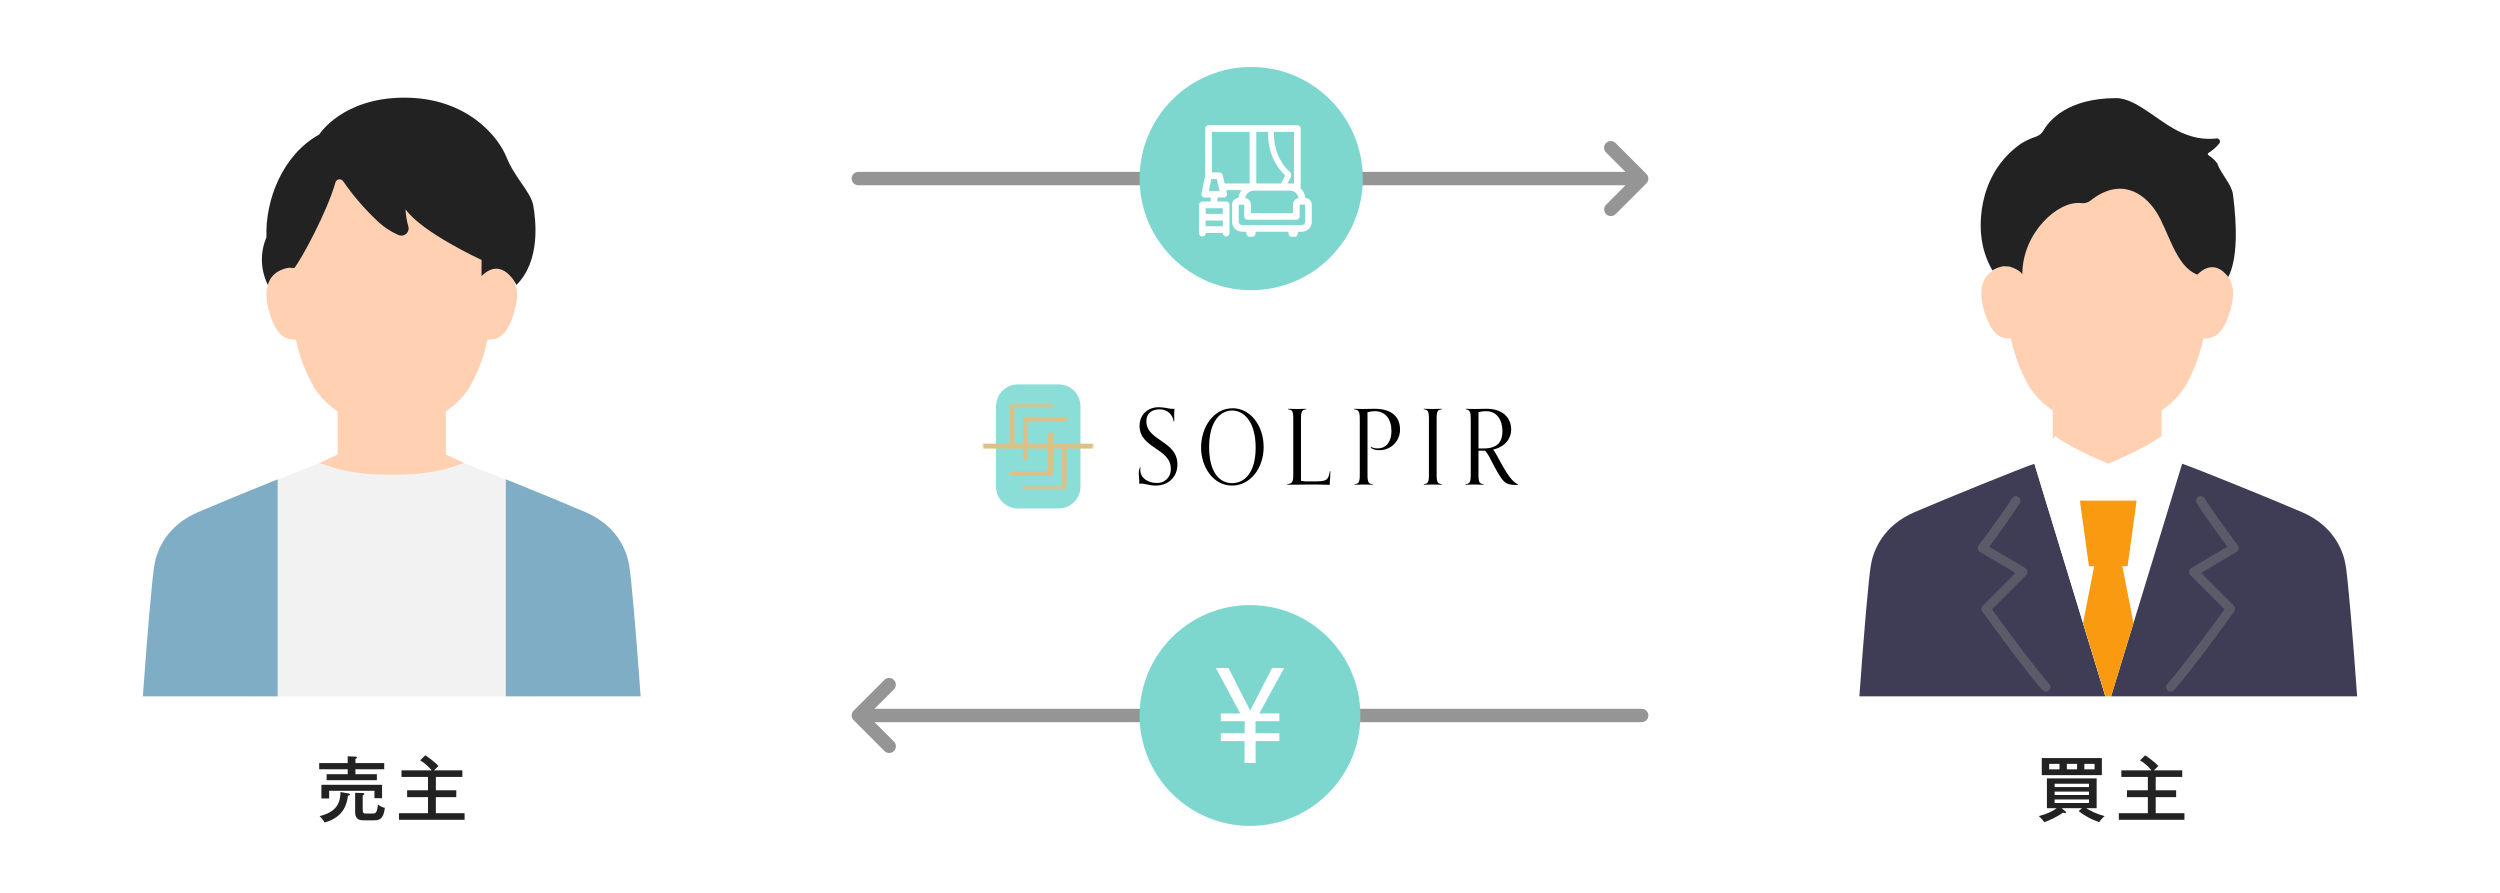 <svg width="560" height="200" viewBox="0 0 560 200" fill="none" xmlns="http://www.w3.org/2000/svg">
<rect width="560" height="200" fill="white"/>
<path d="M466.368 181.044H461.822L462.622 181.716C462.719 181.796 462.799 181.876 462.799 181.956C462.799 182.084 462.671 182.132 462.558 182.132C462.414 182.132 462.302 182.101 462.142 182.021C460.573 183.076 459.277 183.685 457.917 184.165C457.564 183.589 456.812 182.9 456.7 182.805C458.253 182.389 459.517 181.908 460.686 181.044H458.509V174.354H469.649V181.044H467.328C468.032 181.508 469.617 182.356 471.442 182.788C471.282 182.933 470.498 183.669 470.21 184.165C468.369 183.509 467.12 182.82 465.615 181.7L466.368 181.044ZM470.818 169.808V173.633H457.356V169.808H470.818ZM461.326 171.104H459.021V172.336H461.326V171.104ZM467.937 176.306V175.554H460.238V176.306H467.937ZM460.238 177.314V178.083H467.937V177.314H460.238ZM460.238 179.075V179.875H467.937V179.075H460.238ZM462.975 172.336H465.263V171.104H462.975V172.336ZM466.896 172.336H469.185V171.104H466.896V172.336ZM488.818 172.561V174.033H482.879V177.026H487.457V178.562H482.879V182.164H489.314V183.637H474.62V182.164H481.118V178.562H476.445V177.026H481.118V174.033H475.18V172.561H481.951C481.631 172.176 480.686 171.088 479.358 170.319L480.51 169.199C481.215 169.6 482.847 170.88 483.471 171.584C483.199 171.84 483.119 171.904 482.463 172.561H488.818Z" fill="#222222"/>
<path d="M489.452 36.065C492.043 37.789 495.152 41.067 495.152 58.149C495.152 58.654 495.149 59.15 495.144 59.638C497.901 60.249 501.508 62.32 499.721 69.019C497.99 75.507 495.536 75.851 493.567 75.789C492.767 79.591 491.379 83.245 489.453 86.619C488.084 88.733 486.287 90.536 484.178 91.912V101.629L472.778 105.959H471.225L459.825 101.629V91.912C457.715 90.536 455.918 88.733 454.55 86.619C452.623 83.245 451.235 79.591 450.436 75.789C448.467 75.851 446.012 75.506 444.282 69.019C442.495 62.324 446.101 60.248 448.859 59.638C448.853 59.151 448.851 58.655 448.851 58.149C448.851 41.065 451.96 37.791 454.55 36.065H489.452Z" fill="#FFD0B1"/>
<path d="M456.067 30.606C456.765 30.369 457.354 29.887 457.727 29.25C458.974 27.07 463.06 21.979 474.051 21.979C478.924 21.979 484.435 28.386 489.833 30.174C491.992 30.992 494.317 31.275 496.61 30.998C497.001 31.018 497.301 31.351 497.281 31.742C497.272 31.924 497.193 32.096 497.059 32.222C496.387 33.024 495.589 33.714 494.697 34.263C494.557 34.351 494.515 34.536 494.604 34.676C494.629 34.717 494.665 34.751 494.706 34.776C495.472 35.253 496.14 35.873 496.672 36.602C497.619 39.248 499.878 41.167 500.194 43.612C501.116 50.734 501.223 57.958 499.14 62.053C497.87 60.408 495.377 58.343 492.204 61.513C487.258 59.638 485.781 51.672 482.928 47.346C480.198 43.209 474.949 39.61 468.214 44.977C467.621 45.418 466.876 45.603 466.144 45.492C460.982 44.892 453.003 52.179 453.003 61.424C453.003 61.424 452.448 60.394 450.092 59.701L448.86 59.636C447.952 59.773 447.081 60.093 446.302 60.58C444.92 58.196 444.068 55.542 443.802 52.8C443.802 52.8 441.922 39.852 452.568 32.268C453.658 31.566 454.834 31.008 456.067 30.606Z" fill="#222222"/>
<path d="M416.5 155.973C417.531 141.532 418.562 129.673 419.078 126.573C419.594 123.473 421.657 117.805 428.878 114.71C436.099 111.615 452.602 104.91 455.698 103.879L471.609 155.971L416.5 155.973Z" fill="#3F3D56"/>
<path d="M458.277 154.942C457.982 154.943 457.701 154.817 457.506 154.596C453.391 149.968 444.406 137.505 444.029 136.978C443.733 136.567 443.779 136.003 444.137 135.646L451.449 128.334L443.528 123.642C443.038 123.352 442.876 122.719 443.166 122.229C443.187 122.195 443.209 122.161 443.233 122.13C443.282 122.065 448.173 115.63 450.696 111.588C451.011 111.112 451.651 110.982 452.127 111.296C452.584 111.599 452.725 112.208 452.446 112.681C450.425 115.917 447.032 120.506 445.571 122.454L453.644 127.236C454.133 127.526 454.294 128.158 454.004 128.647C453.96 128.722 453.906 128.791 453.844 128.852L446.214 136.483C448.214 139.245 455.553 149.299 459.044 153.226C459.422 153.652 459.383 154.304 458.957 154.682C458.768 154.85 458.525 154.942 458.273 154.943L458.277 154.942Z" fill="#5A5A68"/>
<path d="M484.157 97.693C484.157 97.693 480.887 100.263 472.249 103.862C463.61 100.263 460.34 97.693 460.34 97.693L455.698 103.882L471.609 155.974H472.888L488.799 103.882L484.157 97.693Z" fill="white"/>
<path d="M527.998 155.973C526.966 141.532 525.935 129.673 525.419 126.573C524.903 123.473 522.84 117.805 515.619 114.71C508.398 111.615 491.895 104.91 488.8 103.879L472.889 155.971L527.998 155.973Z" fill="#3F3D56"/>
<path d="M486.221 154.942C486.515 154.943 486.796 154.817 486.992 154.596C491.106 149.968 500.092 137.505 500.468 136.978C500.764 136.567 500.718 136.003 500.36 135.646L493.048 128.334L500.969 123.642C501.459 123.352 501.621 122.719 501.331 122.229C501.31 122.195 501.288 122.161 501.264 122.13C501.215 122.065 496.325 115.63 493.801 111.588C493.486 111.112 492.846 110.982 492.37 111.296C491.913 111.599 491.772 112.208 492.051 112.681C494.073 115.917 497.466 120.506 498.926 122.454L490.853 127.236C490.364 127.526 490.203 128.158 490.493 128.647C490.538 128.722 490.591 128.791 490.653 128.852L498.284 136.483C496.284 139.245 488.944 149.299 485.454 153.226C485.075 153.652 485.114 154.304 485.54 154.682C485.729 154.85 485.972 154.942 486.225 154.943L486.221 154.942Z" fill="#5A5A68"/>
<path d="M478.602 112.135L476.577 126.835H475.401L477.894 139.583L472.887 155.976H471.609L466.602 139.583L469.094 126.835H467.919L465.895 112.135H478.602Z" fill="#F99A10"/>
<path d="M367.739 158.767L195.886 158.767L200.227 154.426C200.509 154.145 200.667 153.764 200.666 153.366V153.359C200.666 152.962 200.508 152.581 200.228 152.299C199.642 151.713 198.692 151.713 198.106 152.298L191.206 159.198C190.621 159.784 190.621 160.733 191.206 161.319L198.106 168.219C198.117 168.23 198.129 168.242 198.14 168.253C198.735 168.829 199.685 168.814 200.261 168.219C200.838 167.624 200.822 166.674 200.227 166.098L195.897 161.767L367.739 161.767C368.565 161.764 369.233 161.094 369.233 160.267C369.233 159.441 368.565 158.771 367.739 158.767Z" fill="#959595"/>
<path d="M280 185C293.659 185 304.731 173.927 304.731 160.268C304.731 146.61 293.659 135.537 280 135.537C266.341 135.537 255.269 146.61 255.269 160.268C255.269 173.927 266.341 185 280 185Z" fill="#7ED7CF"/>
<path d="M287.645 149.631L282.083 159.81H286.572V161.547H281.235V164.257H286.572V165.993H281.264V170.906H278.779V165.993H273.471V164.257H278.807V161.547H273.471V159.81H277.819L272.357 149.631H275.18L280.038 159.161L284.95 149.631H287.645Z" fill="white"/>
<path d="M255.471 104.658C255.444 104.852 255.429 105.047 255.423 105.242C255.423 107.156 257.244 108.182 259.09 108.182C260.744 108.281 262.164 107.02 262.263 105.366C262.269 105.255 262.269 105.144 262.263 105.033C262.263 100.366 255.263 100.481 255.263 95.393C255.263 92.872 257.083 91.215 259.58 91.215C260.934 91.215 261.774 91.588 262.685 91.588C262.817 91.592 262.95 91.584 263.081 91.565C263.033 92.077 263.01 92.592 263.015 93.106C263.015 93.454 263.015 94.04 263.037 94.39H262.899C262.706 92.764 261.265 91.58 259.632 91.706C258.161 91.706 256.784 92.499 256.784 94.343C256.784 98.8 263.74 98.684 263.74 104.03C263.74 106.948 261.617 108.768 258.885 108.768C257.323 108.768 256.645 108.325 255.524 108.325C255.407 108.321 255.289 108.329 255.173 108.348C255.195 108.146 255.203 107.944 255.197 107.741C255.197 107.208 255.081 106.714 255.081 106.13C255.076 105.626 255.171 105.127 255.361 104.66L255.471 104.658ZM269.039 100.224C269.039 104.518 271.679 108.766 275.987 108.766C280.027 108.766 283.054 104.915 283.054 100.154C283.054 95.158 279.949 91.447 276.145 91.447C271.739 91.447 269.042 95.812 269.042 100.224M281.267 100.293C281.267 105.68 278.921 108.226 275.987 108.226C273.154 108.226 270.844 105.776 270.844 100.15C270.844 94.316 273.406 91.958 275.987 91.958C278.607 91.958 281.267 94.388 281.267 100.291M297.887 105.529C297.539 107.84 297.047 107.84 293.406 107.84C292.741 107.877 292.075 107.83 291.422 107.7V93.81C291.422 91.944 291.725 91.826 292.589 91.686V91.57C292.099 91.594 291.352 91.618 290.559 91.618C289.695 91.618 289.041 91.593 288.528 91.57V91.686C289.391 91.826 289.695 91.944 289.695 93.81V106.344C289.695 107.93 289.483 108.281 288.362 108.468V108.584C288.854 108.56 291.28 108.536 293.054 108.536C295.224 108.536 295.691 108.536 297.862 108.603C297.862 107.576 297.978 107.483 298.002 105.522L297.887 105.529ZM307.483 108.469C306.619 108.329 306.317 108.211 306.317 106.345V92.34C306.847 92.185 307.397 92.106 307.95 92.108C310.329 92.108 311.683 93.857 311.683 96.564C311.683 98.763 310.682 100.442 308.558 100.442C308.064 100.448 307.576 100.336 307.135 100.115L307.041 100.302C307.583 100.673 308.229 100.859 308.885 100.835H309.161C311.676 100.771 313.664 98.681 313.6 96.165C313.6 93.597 311.967 91.565 307.929 91.565C307.041 91.565 306.459 91.613 305.175 91.613C304.545 91.613 303.821 91.589 303.308 91.565V91.681C304.192 91.822 304.592 91.939 304.592 93.805V106.339C304.592 108.206 304.288 108.323 303.425 108.463V108.579C303.938 108.555 304.592 108.532 305.455 108.532C306.249 108.532 306.996 108.556 307.486 108.579L307.483 108.469ZM322.974 108.462C322.11 108.322 321.807 108.206 321.807 106.339V93.805C321.807 91.939 322.107 91.822 322.974 91.681V91.565C322.484 91.59 321.737 91.613 320.943 91.613C320.08 91.613 319.426 91.589 318.913 91.565V91.681C319.777 91.822 320.08 91.939 320.08 93.805V106.339C320.08 108.206 319.776 108.323 318.913 108.463V108.579C319.426 108.555 320.08 108.532 320.943 108.532C321.737 108.532 322.484 108.556 322.974 108.579V108.462ZM339.999 108.461C337.781 107.691 335.191 101.295 334.444 100.712C337.199 100.082 338.505 98.191 338.505 96.23C338.505 93.525 336.545 91.564 332.997 91.564C332.484 91.564 331.27 91.611 330.57 91.611C329.545 91.611 329.123 91.611 328.329 91.564V91.68C329.218 91.82 329.449 92.241 329.449 93.804V106.337C329.449 108.204 329.149 108.321 328.282 108.461V108.577C328.795 108.553 329.449 108.53 330.313 108.53C331.107 108.53 331.853 108.554 332.343 108.577V108.461C331.479 108.321 331.176 108.204 331.176 106.337V100.945H332.67C333.203 101.588 333.643 102.303 333.977 103.069C336.709 108.252 337.013 108.532 339.417 108.625C339.611 108.63 339.806 108.623 340 108.602L339.999 108.461ZM331.182 100.457V92.333C331.727 92.174 332.292 92.095 332.86 92.101C335.287 92.101 336.548 94.062 336.548 96.536C336.548 98.754 335.661 100.457 332.3 100.457L331.182 100.457Z" fill="black"/>
<path d="M237.145 113.89H227.987C225.292 113.89 223.108 111.706 223.108 109.011V90.99C223.108 88.296 225.292 86.111 227.986 86.111H237.145C239.84 86.111 242.024 88.296 242.024 90.99V109.011C242.024 111.706 239.84 113.89 237.145 113.89Z" fill="#8BDDD8"/>
<mask id="mask0_9229_29554" style="mask-type:luminance" maskUnits="userSpaceOnUse" x="220" y="90" width="26" height="20">
<path d="M245.132 90.231H220V109.772H245.132V90.231Z" fill="white"/>
</mask>
<g mask="url(#mask0_9229_29554)">
<mask id="mask1_9229_29554" style="mask-type:luminance" maskUnits="userSpaceOnUse" x="220" y="90" width="26" height="20">
<path d="M245.132 90.231H220V109.772H245.132V90.231Z" fill="white"/>
</mask>
<g mask="url(#mask1_9229_29554)">
<path d="M235.867 99.376H245.133V100.483H238.923V109.772H229.131V108.666H237.812V100.483H235.867V106.628H226.077V105.521H234.758V100.483H230.261V103.076H229.153V100.483H220V99.376H226.1V90.232H235.89V91.34H227.209V99.376H229.156V93.376H238.944V94.482H230.263V99.375H234.759V96.932H235.867V99.376Z" fill="#DCC187"/>
</g>
</g>
<path d="M368.794 38.948L361.894 32.048C361.883 32.037 361.871 32.025 361.86 32.014C361.265 31.438 360.315 31.453 359.739 32.048C359.163 32.643 359.178 33.593 359.773 34.169L364.103 38.5H192.261C191.435 38.503 190.767 39.174 190.767 40C190.767 40.826 191.435 41.497 192.261 41.5H364.114L359.773 45.841C359.491 46.122 359.333 46.504 359.334 46.901V46.908C359.334 47.306 359.492 47.687 359.773 47.968C360.358 48.554 361.308 48.555 361.894 47.969L368.794 41.069C369.38 40.483 369.38 39.534 368.794 38.948Z" fill="#959595"/>
<path d="M280.269 65C294.076 65 305.269 53.807 305.269 40C305.269 26.193 294.076 15 280.269 15C266.462 15 255.269 26.193 255.269 40C255.269 53.807 266.462 65 280.269 65Z" fill="#7ED7CF"/>
<path d="M292.412 44.347C292.321 43.498 291.924 42.713 291.292 42.131C291.33 42.041 291.35 41.944 291.35 41.843V28.795C291.35 28.442 291.099 28.135 290.752 28.064L290.633 28.049H270.717C270.306 28.049 269.972 28.383 269.972 28.795L269.977 39.308L269.147 43.36C269.102 43.58 269.158 43.807 269.3 43.983C269.443 44.156 269.653 44.255 269.878 44.255H271.204V45.144H269.333C268.922 45.144 268.588 45.478 268.588 45.89V52.225C268.588 52.636 268.922 52.97 269.333 52.97C269.744 52.97 270.078 52.636 270.078 52.225V52.173H273.912V52.225C273.912 52.636 274.246 52.97 274.657 52.97C275.068 52.97 275.403 52.636 275.403 52.225V45.89C275.403 45.478 275.068 45.144 274.657 45.144H272.695V44.255H274.113C274.343 44.255 274.555 44.153 274.695 43.975C274.838 43.796 274.891 43.565 274.839 43.343L274.666 42.589H278.111C277.723 43.099 277.477 43.709 277.408 44.347C276.613 44.391 275.979 45.05 275.979 45.856V49.684C275.979 50.91 276.977 51.908 278.204 51.908H279.174V52.304C279.174 52.715 279.509 53.049 279.92 53.049H280.503C280.914 53.049 281.248 52.715 281.248 52.304V51.908H288.631V52.304C288.631 52.715 288.965 53.049 289.377 53.049H289.959C290.371 53.049 290.705 52.715 290.705 52.304V51.908H291.616C292.842 51.908 293.84 50.91 293.84 49.684V45.856C293.84 45.05 293.207 44.391 292.412 44.347ZM288.803 38.392C286.47 36.264 285.303 33.075 285.311 29.54H289.859V41.098H288.383L289.063 39.779C289.383 39.158 289.184 38.74 288.803 38.392ZM281.406 29.54H284.022C283.997 32.449 284.692 36.281 287.822 39.221C287.859 39.256 287.869 39.311 287.846 39.356L286.949 41.098H281.406V29.54ZM288.907 42.692C289.908 42.692 290.737 43.405 290.908 44.362C290.588 44.409 290.294 44.555 290.062 44.788C289.776 45.074 289.619 45.455 289.62 45.858L289.622 47.727H280.197L280.199 45.858C280.2 45.455 280.043 45.074 279.757 44.788C279.525 44.555 279.231 44.409 278.912 44.362C279.083 43.405 279.912 42.692 280.912 42.692H288.907ZM273.912 50.681H270.078V49.404H273.912V50.681ZM273.912 46.635V47.913H270.078V46.635H273.912ZM270.791 42.764L271.335 40.112H272.565L273.176 42.764H270.791ZM274.322 41.098L273.885 39.199C273.807 38.859 273.508 38.621 273.158 38.621H271.463V29.54H279.915V41.098H274.322ZM292.35 49.684C292.35 50.088 292.02 50.417 291.616 50.417H278.204C277.799 50.417 277.47 50.088 277.47 49.684V45.856C277.47 45.845 277.479 45.836 277.49 45.836L278.709 45.857L278.705 48.472C278.705 48.671 278.782 48.858 278.924 49.001C279.063 49.139 279.255 49.218 279.451 49.218H290.369C290.565 49.218 290.757 49.139 290.897 49C291.037 48.858 291.114 48.671 291.114 48.472L291.131 45.836L292.35 45.856V49.684Z" fill="white"/>
<path d="M86.066 170.928V172.32H79.615V173.425H84.417V174.77H73.165V173.425H77.886V172.32H71.5V170.928H77.886V169.407L79.647 169.487C79.743 169.487 79.967 169.503 79.967 169.68C79.967 169.808 79.823 169.903 79.615 169.983V170.928L86.066 170.928ZM78.126 177.746C78.223 177.763 78.398 177.811 78.398 177.954C78.398 178.163 78.159 178.211 77.95 178.243C77.71 179.795 77.246 182.98 72.716 184.245C72.428 183.685 71.868 183.076 71.58 182.805C75.757 181.828 76.222 179.443 76.269 177.41L78.126 177.746ZM85.585 175.794V178.803H83.873V177.139H73.725V178.851H71.996V175.794H85.585ZM81.552 183.749C80.768 183.749 79.551 183.732 79.551 181.924V177.586L81.248 177.635C81.392 177.635 81.6 177.65 81.6 177.858C81.6 178.019 81.392 178.099 81.248 178.146V181.38C81.248 181.908 81.28 182.229 81.904 182.229H83.537C84.273 182.229 84.449 181.86 84.673 180.212C85.489 180.836 85.906 180.899 86.21 180.948C85.938 183.028 85.377 183.749 83.873 183.749H81.552ZM103.569 172.561V174.033H97.631V177.026H102.209V178.562H97.631V182.164H104.065V183.637H89.372V182.164H95.87V178.562H91.196V177.026H95.87V174.033H89.932V172.561H96.703C96.382 172.176 95.438 171.088 94.109 170.319L95.262 169.199C95.966 169.6 97.599 170.88 98.223 171.584C97.951 171.84 97.871 171.904 97.215 172.561H103.569Z" fill="#222222"/>
<path d="M71.199 103.879L56.573 109.644V155.971H118.927V109.644L104.301 103.879L103.943 103.713C98.928 105.624 94.678 106.362 87.75 106.362C80.822 106.362 76.572 105.624 71.556 103.713L71.199 103.879Z" fill="#F2F2F2"/>
<path d="M62.2 155.974H32C33.032 141.531 34.063 129.669 34.579 126.574C35.095 123.479 37.159 117.806 44.379 114.711C48.64 112.885 56.133 109.802 62.197 107.369M113.303 155.972H143.503C142.472 141.531 141.44 129.672 140.925 126.572C140.41 123.472 138.346 117.804 131.125 114.709C126.864 112.883 119.371 109.8 113.308 107.367L113.303 155.972Z" fill="#7FADC6"/>
<path d="M110.786 59.978C110.791 59.493 110.794 58.998 110.794 58.495C110.794 41.475 107.7 38.209 105.121 36.495L70.374 36.478C67.793 38.193 64.701 41.464 64.701 58.478C64.701 58.982 64.704 59.477 64.71 59.962C61.963 60.57 58.374 62.638 60.153 69.309C61.876 75.772 64.318 76.116 66.279 76.054C67.076 79.843 68.46 83.484 70.379 86.846C71.741 88.952 73.53 90.749 75.63 92.12V101.802L75.66 101.813H75.629L71.556 103.713C76.572 105.624 80.822 106.363 87.75 106.363C94.678 106.363 98.928 105.624 103.943 103.713L99.87 101.813H99.841L99.871 101.802V92.12C101.971 90.749 103.76 88.952 105.122 86.846C107.041 83.484 108.422 79.843 109.217 76.054C111.178 76.117 113.617 75.772 115.344 69.309C117.122 62.653 113.532 60.584 110.786 59.978Z" fill="#FFD0B1"/>
<path d="M59.682 53.164C58.215 56.594 58.336 60.498 60.014 63.83C60.901 60.398 64.714 59.977 64.714 59.977L65.94 60.041C67.425 58.191 73.208 47.632 75.131 40.884C75.191 40.662 75.328 40.469 75.518 40.339C75.958 40.037 76.56 40.15 76.862 40.59C79.014 43.709 81.482 46.597 84.228 49.208C85.7 50.679 87.438 51.857 89.35 52.679C89.681 52.801 90.043 52.812 90.38 52.709C91.238 52.45 91.723 51.544 91.464 50.686C91.096 49.451 90.888 48.174 90.845 46.886C94.456 52.043 107.865 58.233 107.865 58.233V61.843C112.507 57.201 115.688 63.827 115.688 63.827C121.189 58.332 119.987 49.203 119.47 46.112C118.953 43.021 115.344 39.927 113.453 35.212C111.562 30.497 104.512 21.875 90.587 21.875C76.662 21.875 71.504 30.127 71.504 30.127C63.249 34.728 59.396 44.785 59.682 53.164Z" fill="#222222"/>
</svg>
